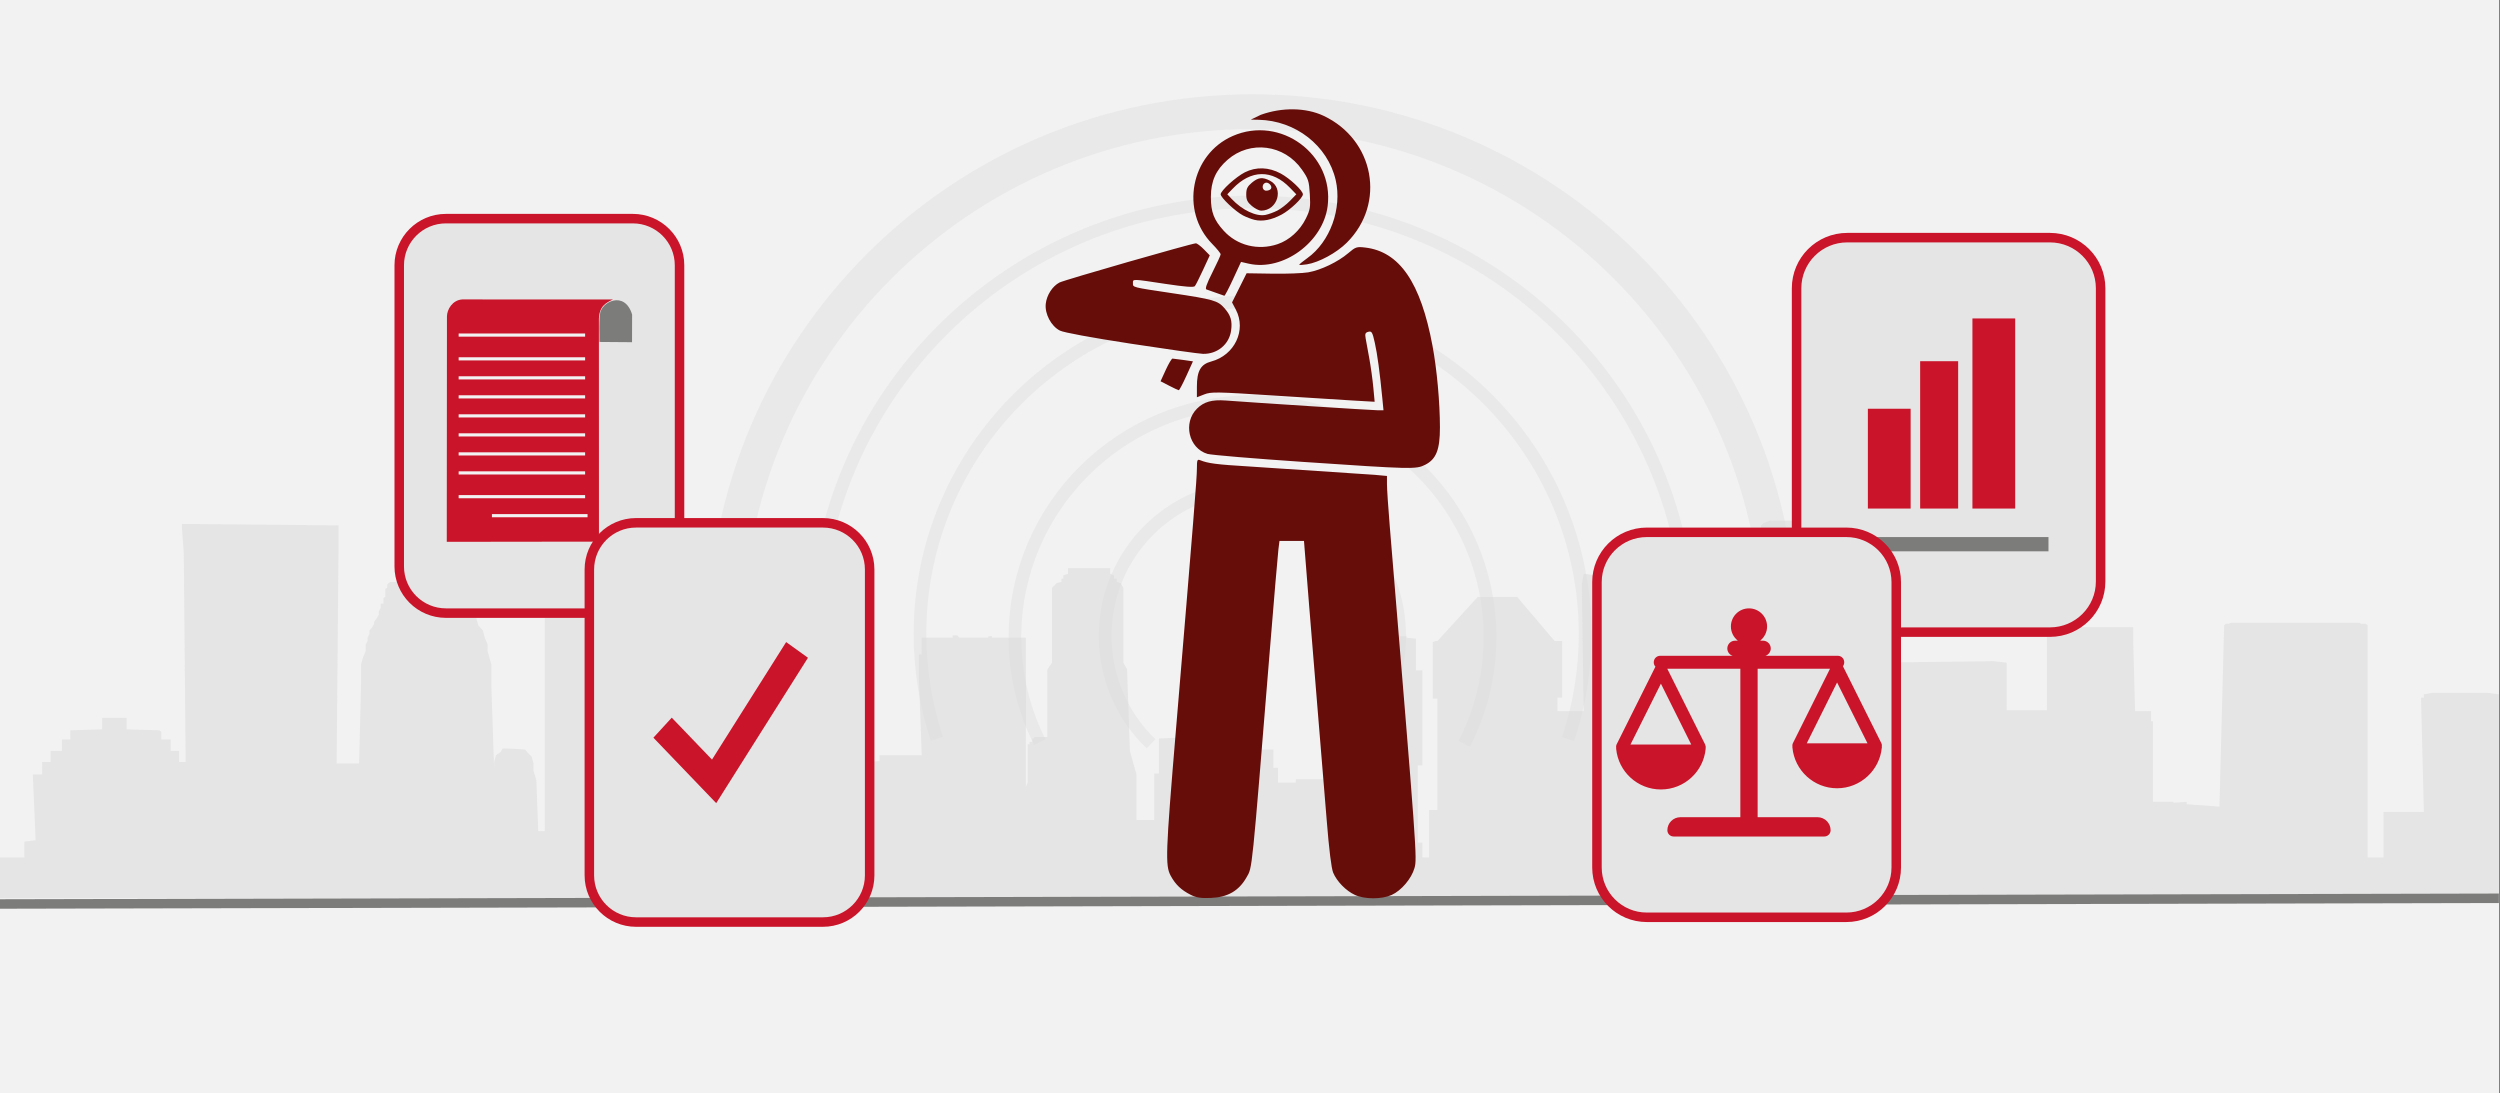 <svg width="526" height="230" xmlns="http://www.w3.org/2000/svg" xmlns:xlink="http://www.w3.org/1999/xlink" overflow="hidden"><rect width="100%" height="100%" fill="#808080" stroke="none"/><defs><clipPath id="clip0"><path d="M0 0 526 0 526 230 0 230Z" fill-rule="evenodd" clip-rule="evenodd"/></clipPath></defs><g clip-path="url(#clip0)"><rect x="0" y="0" width="525.239" height="230" fill="#FFFFFF" transform="scale(1.001 1)"/><rect x="0" y="0" width="525.239" height="230" fill="#F2F2F2" transform="scale(1.001 1)"/><path d="M-9.213-53.593C-3.522-47.911 0-40.022 0-31.308 0-14.015-13.857 0-30.955 0-48.041 0-61.91-14.015-61.91-31.308-61.91-40.232-58.205-48.293-52.27-54" stroke="#BFBFBF" stroke-width="2.663" stroke-miterlimit="8" stroke-opacity="0.169" fill="none" fill-rule="evenodd" transform="matrix(1.001 8.75495e-08 8.74228e-08 -1 294.5 102.5)"/><path d="M-5.411-72C-1.959-65.268 0-57.636 0-49.568 0-22.189-22.353 0-49.934 0-77.502 0-99.855-22.189-99.855-49.568-99.855-57.491-97.97-64.988-94.628-71.648" stroke="#BFBFBF" stroke-width="2.663" stroke-miterlimit="8" stroke-opacity="0.169" fill="none" fill-rule="evenodd" transform="matrix(1.001 8.75495e-08 8.74228e-08 -1 313.5 84.5)"/><path d="M-3.57-92C-1.255-85.055 0-77.623 0-69.899 0-31.3-31.303 0-69.905 0-108.494 0-139.797-31.3-139.797-69.899-139.797-77.587-138.542-84.994-136.252-91.927" stroke="#BFBFBF" stroke-width="2.663" stroke-miterlimit="8" stroke-opacity="0.169" fill="none" fill-rule="evenodd" transform="matrix(1.001 8.75495e-08 8.74228e-08 -1 333.5 63.5)"/><path d="M-2.769-113.548C-0.96-106.411 0-98.931 0-91.232 0-40.843-41.131 0-91.873 0-142.603 0-183.734-40.843-183.734-91.232-183.734-99.09-182.737-106.716-180.854-114" stroke="#BFBFBF" stroke-width="2.663" stroke-miterlimit="8" stroke-opacity="0.169" fill="none" fill-rule="evenodd" transform="matrix(1.001 8.75495e-08 8.74228e-08 -1 355.5 42.5)"/><path d="M-2.263-133C-0.783-125.783 0-118.297 0-110.64 0-49.532-49.623 0-110.845 0-172.055 0-221.679-49.532-221.679-110.64-221.679-118.272-220.908-125.734-219.428-132.927" stroke="#BFBFBF" stroke-width="7.323" stroke-miterlimit="8" stroke-opacity="0.169" fill="none" fill-rule="evenodd" transform="matrix(1.001 8.75495e-08 8.74228e-08 -1 374.5 23.5)"/><path d="M525.239 81.99 525.239 40.086 522.874 39.783 511.246 39.783 509.472 40.086 509.472 40.086 509.472 40.793 508.88 40.793 508.88 40.995 509.472 64.825 503.756 64.825 500.997 64.825 500.997 74.417 497.647 74.417 497.647 25.748 497.647 25.546 497.252 25.243 496.267 25.243 495.873 25.041 494.493 25.041 493.508 25.041 471.237 25.041 469.857 25.041 468.872 25.041 468.478 25.243 467.886 25.243 467.492 25.546 466.507 63.714 459.609 63.209 459.609 62.704 456.849 62.906 456.849 62.704 456.258 62.704 455.864 62.704 454.878 62.704 453.893 62.704 453.499 62.704 452.513 62.704 452.513 45.741 452.119 45.741 452.119 43.62 451.725 43.62 448.769 43.62 448.375 28.878 448.375 26.455 448.375 25.95 447.98 25.95 430.637 25.95 430.242 25.95 430.242 26.455 430.242 28.878 430.242 43.419 429.848 43.419 426.498 43.419 422.753 43.419 421.768 43.419 421.768 33.422 419.008 33.119 393.387 33.422 393.978 8.785 393.387 8.583 393.387 8.078 393.387 7.169 393.387 6.159 391.022 3.534 390.234 3.534 372.102 3.534 370.722 4.039 370.131 4.544 370.131 5.453 370.131 6.462 370.131 7.169 369.737 7.169 369.737 7.876 369.145 54.828 365.598 50.992 365.598 42.409 365.006 37.461 365.006 25.95 363.627 25.95 363.627 25.95 363.627 25.243 362.641 25.243 362.641 25.243 362.641 24.537 361.853 24.537 361.262 24.537 361.262 24.032 360.473 23.83 360.473 23.83 360.473 23.325 359.488 23.123 355.349 23.123 353.772 23.325 353.772 23.83 353.772 23.83 352.984 24.032 352.984 24.537 352.984 24.537 351.604 24.537 351.999 25.243 351.604 25.243 350.619 25.243 350.619 25.95 350.619 25.95 349.634 25.95 349.634 37.461 349.239 42.409 349.239 54.324 347.86 56.545 347.269 56.545 347.269 56.747 345.889 56.747 345.889 56.747 344.115 56.747 344.115 56.747 343.13 56.747 343.13 26.455 343.13 15.954 332.881 14.742 332.487 16.963 332.881 43.62 327.363 43.62 327.363 42.712 327.363 42.712 327.363 40.793 327.363 40.793 327.757 40.793 327.757 40.793 328.348 40.793 328.348 40.793 328.348 40.793 328.348 29.08 328.348 28.878 328.348 28.878 328.348 28.878 327.757 28.878 327.757 28.878 327.363 28.878 327.363 28.878 326.771 28.878 326.771 28.878 326.771 28.878 318.888 19.589 310.61 19.589 302.135 28.878 302.135 28.878 302.135 28.878 302.135 28.878 302.135 28.878 301.741 28.878 301.741 28.878 301.15 29.08 301.15 29.08 301.15 29.08 301.15 40.793 301.15 40.793 301.15 40.793 301.15 40.995 301.741 40.995 302.135 40.995 302.135 40.995 302.135 42.914 302.135 42.914 302.135 42.914 302.135 64.421 300.362 64.421 300.362 74.417 298.982 74.417 298.982 71.287 297.997 71.287 297.997 55.03 298.982 55.03 298.982 35.038 297.602 35.038 297.602 28.373 295.632 28.172 295.632 28.172 295.632 27.869 295.237 27.869 295.237 27.869 294.646 27.869 294.646 27.869 294.252 27.869 294.252 27.667 293.858 27.667 293.267 27.667 292.872 27.667 292.478 27.667 291.099 27.364 289.128 27.667 289.128 27.667 288.734 27.667 288.142 27.667 287.748 27.667 287.748 27.667 287.354 27.869 286.763 27.869 286.763 27.869 286.368 27.869 286.368 27.869 286.368 28.172 286.368 28.172 284.398 28.373 284.398 35.038 283.018 35.038 283.018 55.03 284.003 55.03 284.003 71.287 280.85 71.287 280.85 57.959 273.361 57.959 272.375 57.959 272.375 58.666 272.375 58.666 270.01 58.666 268.631 58.666 268.631 55.535 267.645 55.535 267.645 51.698 266.266 51.698 266.266 51.698 266.266 51.698 266.266 51.698 265.871 51.698 265.871 51.698 265.477 51.698 265.477 51.698 264.886 51.698 264.886 51.698 264.492 51.698 264.492 51.698 263.9 51.698 262.521 51.698 261.732 51.698 261.732 49.578 259.762 49.578 257.397 49.578 257.397 53.213 257.397 53.213 256.608 53.213 256.608 56.545 255.623 56.545 255.623 58.161 255.229 58.161 255.229 58.161 254.637 58.161 254.637 58.161 254.637 56.747 252.864 56.747 252.864 55.535 252.864 55.333 250.893 55.535 250.893 49.073 243.6 49.376 243.6 56.747 242.615 56.747 242.615 74.417 242.615 74.417 242.615 66.541 238.87 66.541 238.87 56.949 237.491 52.001 236.899 34.836 236.111 33.422 236.111 17.67 235.52 16.661 234.731 16.459 234.731 15.954 234.731 15.752 234.14 15.752 234.14 15.045 234.14 15.045 233.352 14.742 233.352 13.833 233.352 13.53 232.761 13.53 224.877 13.53 224.483 13.53 224.483 13.833 224.483 14.742 223.497 15.045 223.497 15.045 223.497 15.752 223.103 15.752 223.103 15.954 223.103 16.459 222.118 16.661 221.132 17.67 221.132 33.422 220.147 34.836 220.147 49.578 220.147 49.376 220.147 49.376 220.147 49.073 220.147 49.073 217.979 49.073 217.388 49.073 217.388 49.376 217.388 49.376 216.994 49.376 216.994 49.578 216.994 49.881 216.994 49.881 216.994 49.881 216.994 50.083 216.402 50.083 216.402 50.083 216.402 50.588 216.008 50.588 216.008 50.588 216.008 58.666 215.614 59.574 215.614 36.451 215.614 35.038 215.614 31.706 215.614 31.706 215.614 30.494 215.614 28.172 208.519 28.172 208.519 27.869 207.73 27.869 207.73 28.172 201.621 28.172 201.227 27.667 200.241 27.667 200.241 28.172 193.737 28.172 193.737 30.494 193.737 31.706 193.146 31.706 193.146 35.038 193.146 36.451 193.737 52.91 185.262 52.91 184.868 52.91 184.868 54.122 184.868 54.122 179.744 54.627 179.744 57.959 176.394 57.656 174.028 57.656 174.028 50.285 174.028 50.285 174.028 34.129 171.861 32.412 171.861 32.412 171.861 31.201 171.861 30.999 149.393 31.201 149.393 61.796 146.633 61.796 146.633 62.2 143.48 61.089 143.48 9.29 142.494 9.088 141.115 8.583 138.356 8.381 135.005 8.078 131.26 8.078 129.487 8.078 129.487 3.534 128.501 0 124.757 0.202 121.012 0.202 118.253 0.707 115.888 0.909 114.902 1.414 114.508 1.918 114.508 9.491 114.508 68.864 114.114 68.864 113.128 68.864 112.734 58.161 112.143 56.242 112.143 54.627 111.749 53.213 110.763 52.203 110.369 51.698 107.019 51.496 105.639 51.496 105.245 52.203 104.259 52.91 103.865 54.324 103.865 56.04 103.274 38.168 103.274 36.754 103.274 36.754 103.274 36.451 103.274 35.24 103.274 33.826 102.88 32.412 102.486 30.999 102.486 29.585 101.894 28.172 101.5 26.657 100.515 25.546 100.121 24.032 99.529 22.618 98.741 21.709 98.741 21.406 99.135 21.204 99.135 21.002 99.135 21.002 99.135 21.002 98.741 21.002 98.741 20.7 98.741 20.296 98.741 19.791 98.15 19.589 98.15 19.084 98.15 18.781 98.15 18.377 98.15 18.074 97.755 17.67 97.755 17.367 97.755 16.963 97.361 16.459 81.989 16.459 81.397 16.963 81.397 17.166 81.397 17.67 81.003 17.872 81.003 18.377 81.003 18.781 81.003 19.084 81.003 19.589 80.609 19.791 80.609 20.296 80.609 20.498 80.609 21.002 80.018 21.002 80.018 21.911 79.623 22.618 79.623 23.325 79.229 24.032 78.638 24.839 78.638 25.243 78.244 25.95 77.653 26.657 77.653 27.364 77.258 28.172 77.258 28.878 76.864 29.585 76.864 30.999 76.273 32.412 75.879 33.826 75.879 35.24 75.879 36.754 75.879 36.956 75.879 38.168 75.485 54.627 70.754 54.627 71.149 9.996 71.149 4.544 38.235 4.241 38.235 4.948 38.629 10.501 39.023 54.324 37.644 54.324 37.644 52.001 37.644 52.001 37.644 52.001 37.644 52.001 37.644 52.001 35.87 52.001 35.87 49.881 35.87 49.881 35.87 49.578 35.87 49.578 35.87 49.578 35.279 49.578 33.899 49.578 33.899 47.962 33.899 47.962 33.505 47.659 33.505 47.659 33.505 47.659 33.505 47.659 26.607 47.457 26.607 47.255 26.607 47.255 26.607 47.255 26.607 47.255 26.607 46.953 26.607 46.953 26.607 46.751 26.607 46.448 26.607 46.246 26.607 46.246 26.607 46.044 26.607 45.741 26.607 45.741 26.607 45.741 26.607 45.741 26.607 45.034 21.483 45.034 21.483 47.457 14.782 47.659 14.782 47.659 14.782 47.659 14.782 49.578 13.008 49.578 13.008 49.578 13.008 49.578 13.008 49.578 13.008 52.001 11.234 52.001 10.643 52.001 10.643 52.001 10.643 52.001 10.643 52.001 10.643 54.324 9.263 54.324 9.263 54.324 9.263 54.324 8.869 54.324 8.869 54.324 8.869 54.324 8.869 54.324 8.869 54.324 8.869 56.949 6.898 56.949 7.489 70.782 5.124 71.085 5.124 74.417 0 74.417 0 83 525.239 83 525.239 81.99Z" fill="#D9D9D9" fill-rule="evenodd" fill-opacity="0.529" transform="matrix(1.001 0 -0 1 0 106)"/><path d="M0 0-525.239-1.2" stroke="#7C7C7B" stroke-width="1.997" stroke-miterlimit="8" fill="none" fill-rule="evenodd" transform="matrix(-1.001 -0 -0 1 0 190.2)"/><path d="M30.473 165.261C28.476 164.244 27.292 163.111 26.285 161.25 25.127 159.112 25.217 156.558 27.348 131.088 31.143 85.715 31.796 77.571 31.796 75.592 31.796 73.794 31.877 73.58 32.468 73.82 34.151 74.503 35.924 74.732 42.743 75.143L69.152 76.903 71.744 77.142 71.744 78.871C71.744 79.821 72.009 83.798 72.332 87.708 78.035 156.659 78.103 157.605 77.531 159.633 76.905 161.857 74.764 164.382 72.726 165.303 70.662 166.234 67.049 166.232 65.022 165.297 63.128 164.424 61.22 162.472 60.438 160.608 60.058 159.702 59.574 155.763 59.077 149.536 58.652 144.22 57.886 134.888 57.374 128.798 56.861 122.708 55.961 111.67 55.373 104.267L54.303 90.809 51.728 90.809 49.153 90.809 48.926 92.623C48.801 93.62 48.002 103.027 47.149 113.526 43.257 161.443 43.466 159.404 42.232 161.586 40.618 164.438 38.276 165.791 34.714 165.928 32.586 166.01 31.656 165.864 30.473 165.261ZM54.075 74.183C43.828 73.488 34.81 72.731 34.033 72.503 30.068 71.336 28.822 65.953 31.826 62.967 33.267 61.535 34.975 61.051 37.831 61.267 43.851 61.722 68.727 63.32 69.794 63.32L71.014 63.32 70.783 60.934C70.241 55.346 69.725 51.515 69.195 49.139 68.692 46.887 68.54 46.626 67.841 46.808 67.194 46.976 67.091 47.227 67.266 48.199 67.384 48.851 67.731 50.759 68.037 52.439 68.344 54.119 68.721 56.852 68.876 58.513L69.157 61.532 64.785 61.281 47.658 60.202C35.878 59.436 34.785 59.419 33.35 59.979L31.796 60.586 31.796 58.339C31.796 55.047 32.594 53.646 34.804 53.058 39.732 51.748 42.242 46.453 39.979 42.142L39.183 40.627 40.713 37.56 42.243 34.494 47.679 34.581C50.669 34.629 54.065 34.5 55.227 34.295 57.867 33.828 61.438 32.111 63.606 30.267 65.157 28.948 65.383 28.872 67.159 29.081 74.391 29.932 78.833 36.422 81.319 49.766 82.245 54.739 82.874 61.654 82.88 66.922 82.885 71.606 82.094 73.616 79.786 74.786 77.861 75.762 77.034 75.742 54.075 74.183ZM25.96 58.152 24.157 57.219 25.249 54.829C25.849 53.514 26.488 52.442 26.667 52.446 26.847 52.45 27.888 52.583 28.979 52.741L30.964 53.029 29.586 56.075C28.828 57.75 28.108 59.112 27.986 59.102 27.863 59.093 26.951 58.665 25.96 58.152ZM17.968 49.321C9.554 48.026 3.822 46.967 3.002 46.556 1.169 45.636-0.203 43.041 0.025 40.924 0.222 39.09 1.445 37.196 2.921 36.437 3.966 35.901 30.758 28.195 31.58 28.195 31.827 28.195 32.585 28.765 33.264 29.461L34.5 30.728 33.102 33.757C32.333 35.422 31.554 36.972 31.371 37.2 31.134 37.495 29.341 37.358 25.175 36.729 18.055 35.653 18.352 35.659 18.352 36.587 18.352 37.48 18.09 37.413 26.61 38.689 35.251 39.982 36.179 40.246 37.557 41.806 38.907 43.334 39.261 44.504 38.989 46.526 38.595 49.444 36.107 51.519 33.082 51.451 32.269 51.433 25.468 50.474 17.968 49.321ZM35.829 38.615C34.984 38.297 34.073 37.974 33.804 37.897 33.467 37.8 33.852 36.697 35.053 34.32 36.008 32.429 36.789 30.714 36.789 30.508 36.789 30.302 35.984 29.31 34.999 28.305 28.231 21.394 30.489 9.497 39.304 5.622 49.373 1.195 60.643 9.5 59.28 20.342 58.323 27.961 49.885 34.125 42.675 32.474L41.069 32.106 39.417 35.686C38.508 37.656 37.675 39.25 37.565 39.23 37.455 39.209 36.674 38.933 35.829 38.615ZM48.776 28.365C51.205 27.542 53.455 25.506 54.677 23.023 55.604 21.139 55.691 20.613 55.531 17.866 55.368 15.066 55.226 14.626 53.85 12.659 50.166 7.395 42.998 6.457 38.242 10.617 35.781 12.771 34.732 15.114 34.734 18.459 34.736 21.612 35.365 23.27 37.424 25.54 40.259 28.665 44.658 29.76 48.776 28.365ZM43.896 23.255C43.262 23.102 42.178 22.685 41.487 22.327 39.9 21.505 36.789 18.565 36.789 17.886 36.789 17.129 39.994 14.212 41.872 13.259 44.239 12.059 46.907 12.149 49.429 13.513 51.363 14.559 54.075 17.112 54.075 17.886 54.075 18.643 51.384 21.201 49.582 22.159 47.463 23.285 45.549 23.654 43.896 23.255ZM48.697 21.309C49.437 20.933 50.637 20.009 51.365 19.256L52.689 17.886 51.365 16.516C47.586 12.605 43.168 12.674 39.313 16.704L38.187 17.881 39.121 18.876C41.308 21.205 44.257 22.598 46.2 22.218 46.834 22.094 47.958 21.685 48.697 21.309ZM43.349 20.334C42.409 19.548 42.167 19.047 42.167 17.886 42.167 16.726 42.409 16.225 43.349 15.438 44.697 14.311 45.582 14.211 47.138 15.011 50.169 16.569 48.776 21.322 45.289 21.322 44.872 21.322 43.999 20.878 43.349 20.334ZM47.363 16.724C47.716 16.157 46.826 15.219 46.172 15.468 45.33 15.789 45.489 17.123 46.37 17.123 46.78 17.123 47.227 16.943 47.363 16.724ZM53.307 32.699C53.307 32.603 54.07 31.979 55.003 31.313 59.793 27.894 62.35 20.844 60.966 14.875 59.285 7.627 52.535 2.355 44.741 2.201L43.127 2.169 45.24 1.151C49.675-0.443 54.677-0.387 58.4 1.355 69.101 6.394 71.569 19.806 63.311 28.052 61.161 30.199 57.461 32.214 54.929 32.616 54.037 32.758 53.307 32.795 53.307 32.699Z" fill="#660D0A" fill-rule="evenodd" transform="matrix(1.001 0 -0 1 220 23)"/><path d="M0 10.651C-2.64176e-15 4.769 4.769 0 10.651-1.32088e-15L53.256 0C59.139-1.32088e-15 63.907 4.769 63.907 10.651L63.907 72.349C63.907 78.231 59.139 83 53.256 83L10.651 83C4.769 83 1.32088e-15 78.231 0 72.349Z" stroke="#C91429" stroke-width="1.997" stroke-miterlimit="8" fill="#E5E5E5" fill-rule="evenodd" transform="matrix(1.001 0 -0 1 378 50)"/><rect x="0" y="0" width="8.987" height="40" fill="#C91429" transform="matrix(1.001 0 -0 1 415 67)"/><rect x="0" y="0" width="7.988" height="31" fill="#C91429" transform="matrix(1.001 0 -0 1 404 76)"/><rect x="0" y="0" width="8.987" height="21" fill="#C91429" transform="matrix(1.001 0 -0 1 393 86)"/><rect x="0" y="0" width="3" height="41.939" fill="#7C7C7B" transform="matrix(-4.37114e-08 1 -1.001 -4.37747e-08 431 113)"/><path d="M0 10.485C-1.28905e-15 4.694 4.694-1.28905e-15 10.485-2.57809e-15L52.424 0C58.215-2.57809e-15 62.909 4.694 62.909 10.485L62.909 70.515C62.909 76.306 58.215 81 52.424 81L10.485 81C4.694 81 0 76.306 0 70.515Z" stroke="#C91429" stroke-width="1.997" stroke-miterlimit="8" fill="#E5E5E5" fill-rule="evenodd" transform="matrix(1.001 0 -0 1 336 112)"/><path d="M55.773 28.352 47.707 12.178C47.874 11.948 47.978 11.655 47.978 11.341 47.978 10.588 47.393 9.981 46.641 9.981L31.407 9.981C32.055 9.772 32.536 9.165 32.536 8.432L32.536 8.432C32.536 7.533 31.804 6.8 30.906 6.8L30.3 6.8C31.177 6.11 31.763 5.022 31.763 3.808 31.763 1.695 30.049 0 27.959 0 25.87 0 24.156 1.695 24.156 3.808 24.156 5.022 24.741 6.11 25.619 6.8L25.034 6.8C24.135 6.8 23.404 7.533 23.404 8.432L23.404 8.432C23.404 9.165 23.864 9.772 24.532 9.981L9.445 9.981 9.445 9.981 9.445 9.981 9.278 9.981C8.547 9.981 7.941 10.588 7.941 11.341 7.941 11.697 8.066 12.031 8.296 12.262L0.146 28.603C0.021 28.875 0 29.147 0.042 29.398 0.042 29.461 0.042 29.503 0.042 29.566 0.502 34.358 4.535 38.103 9.445 38.103 14.356 38.103 18.389 34.358 18.849 29.566 18.849 29.503 18.849 29.461 18.849 29.398 18.89 29.147 18.849 28.875 18.723 28.603L10.783 12.701 26.142 12.701 26.142 43.941 13.541 43.941C12.036 43.941 10.803 45.175 10.803 46.682 10.803 47.414 11.389 48 12.12 48L43.799 48C44.53 48 45.115 47.414 45.115 46.682 45.115 45.175 43.883 43.941 42.378 43.941L29.777 43.941 29.777 12.701 44.99 12.701 37.196 28.352C37.07 28.603 37.049 28.875 37.091 29.147 37.07 29.189 37.07 29.252 37.091 29.294 37.53 34.086 41.584 37.852 46.474 37.852 51.384 37.852 55.417 34.086 55.877 29.294 55.898 29.252 55.898 29.189 55.877 29.147 55.919 28.875 55.898 28.603 55.773 28.352ZM3.051 28.645 9.445 15.84 15.819 28.645 3.051 28.645ZM40.1 28.394 46.474 15.588 52.868 28.394 40.1 28.394Z" fill="#C91429" fill-rule="evenodd" transform="matrix(1.001 0 -0 1 340 128)"/><path d="M0 9.819C-2.64175e-15 4.396 4.396 0 9.819 0L49.095 0C54.518-1.32088e-15 58.915 4.396 58.915 9.819L58.915 73.181C58.915 78.604 54.518 83 49.095 83L9.819 83C4.396 83 0 78.604 0 73.181Z" stroke="#C91429" stroke-width="1.997" stroke-miterlimit="8" fill="#E5E5E5" fill-rule="evenodd" transform="matrix(1.001 0 -0 1 84 46)"/><path d="M6.99 5.177C5.429 0 0.4 2.523 0.228 5.165 0 7.09 0.156 9.016 0.117 10.947L6.973 11 6.99 5.177Z" fill="#7C7C7B" fill-rule="evenodd" transform="matrix(1.001 0 -0 1 126 61)"/><path d="M31.986 50.958 31.975 4.071C32.064 1.349 33.526 0.674 34.949 0.006L3.25 0C1.186 0.14 0.055 2.108 0.039 3.566L0 51 31.986 50.958Z" fill="#C91429" fill-rule="evenodd" transform="matrix(1.001 0 -0 1 94 63)"/><path d="M0 0 26.583 0" stroke="#F2F2F2" stroke-width="0.666" stroke-miterlimit="8" fill="none" fill-rule="evenodd" transform="matrix(1.001 0 -0 1 96.5 91.5)"/><path d="M0 0 26.583 0" stroke="#F2F2F2" stroke-width="0.666" stroke-miterlimit="8" fill="none" fill-rule="evenodd" transform="matrix(1.001 0 -0 1 96.5 95.5)"/><path d="M0 0 26.583 0" stroke="#F2F2F2" stroke-width="0.666" stroke-miterlimit="8" fill="none" fill-rule="evenodd" transform="matrix(1.001 0 -0 1 96.5 99.5)"/><path d="M0 0 26.583 0" stroke="#F2F2F2" stroke-width="0.666" stroke-miterlimit="8" fill="none" fill-rule="evenodd" transform="matrix(1.001 0 -0 1 96.5 104.5)"/><path d="M0 0 20.1 0" stroke="#F2F2F2" stroke-width="0.666" stroke-miterlimit="8" fill="none" fill-rule="evenodd" transform="matrix(1.001 0 -0 1 103.5 108.5)"/><path d="M0 0 26.583 0" stroke="#F2F2F2" stroke-width="0.666" stroke-miterlimit="8" fill="none" fill-rule="evenodd" transform="matrix(1.001 0 -0 1 96.5 83.5)"/><path d="M0 0 26.583 0" stroke="#F2F2F2" stroke-width="0.666" stroke-miterlimit="8" fill="none" fill-rule="evenodd" transform="matrix(1.001 0 -0 1 96.5 87.5)"/><path d="M0 0 26.583 0" stroke="#F2F2F2" stroke-width="0.666" stroke-miterlimit="8" fill="none" fill-rule="evenodd" transform="matrix(1.001 0 -0 1 96.5 75.5)"/><path d="M0 0 26.583 0" stroke="#F2F2F2" stroke-width="0.666" stroke-miterlimit="8" fill="none" fill-rule="evenodd" transform="matrix(1.001 0 -0 1 96.5 79.5)"/><path d="M0 0 26.583 0" stroke="#F2F2F2" stroke-width="0.666" stroke-miterlimit="8" fill="none" fill-rule="evenodd" transform="matrix(1.001 0 -0 1 96.5 70.5)"/><path d="M0 9.82C-2.67358e-15 4.396 4.396 0 9.82 0L49.097 0C54.52-1.33679e-15 58.917 4.396 58.917 9.82L58.917 74.18C58.917 79.604 54.52 84 49.097 84L9.82 84C4.396 84 0 79.604 0 74.18Z" stroke="#C91429" stroke-width="1.997" stroke-miterlimit="8" fill="#E5E5E5" fill-rule="evenodd" transform="matrix(1.001 0 -0 1 124 110)"/><path d="M28.598 0.386 12.595 24.84 4.29 15.877 0.361 20.024 13.326 34.014 33.124 3.762Z" fill="#C91429" fill-rule="evenodd" transform="matrix(1.001 -0.017 0.017 1 136.773 135.193)"/></g></svg>